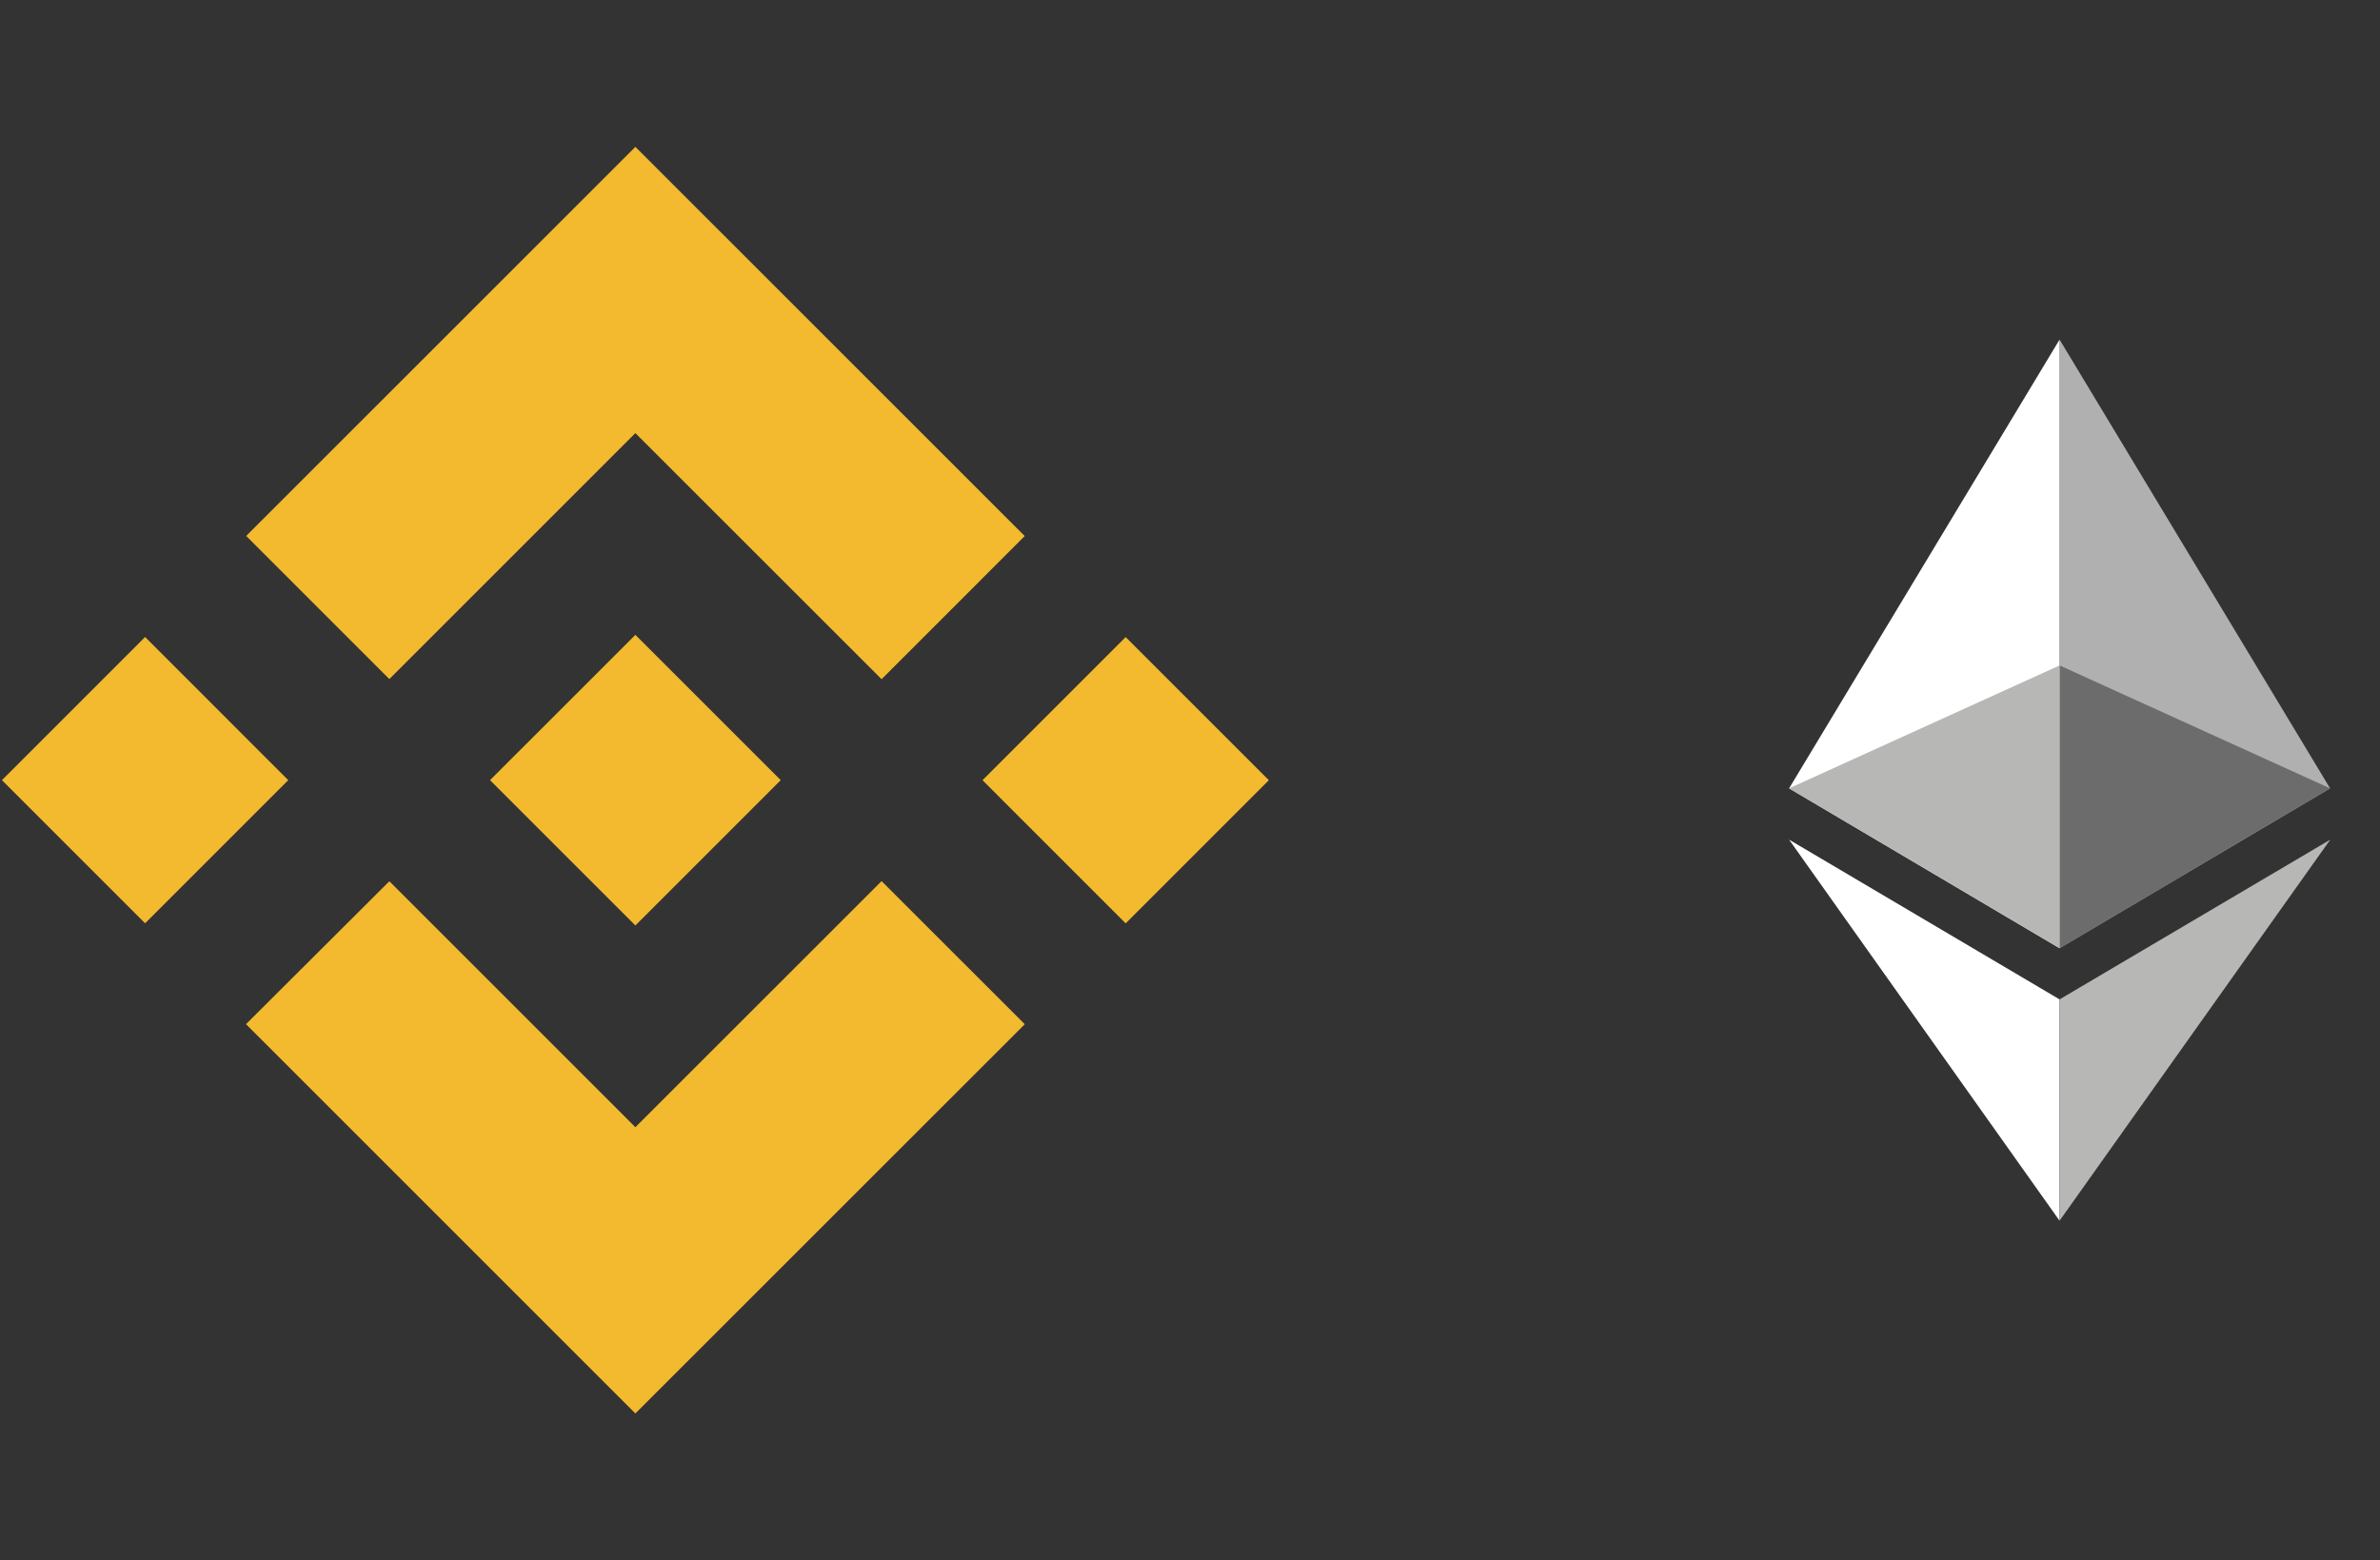 <svg width="61" height="40" viewBox="0 0 61 40" fill="none" xmlns="http://www.w3.org/2000/svg">
<rect x="0" y="0" width="61" height="40" fill="#333333" stroke="none"/>
<g clip-path="url(#clip0_1_866)">
<g clip-path="url(#clip1_1_866)">
<g clip-path="url(#clip2_1_866)">
<path d="M52.788 8.706V24.308L59.721 20.21L52.788 8.706Z" fill="#B0B0B0"/>
<path d="M52.787 8.706L45.855 20.21L52.787 24.308V8.706ZM52.787 31.294V25.62L45.855 21.525L52.787 31.294Z" fill="white"/>
<path d="M52.788 24.308L59.721 20.21L52.788 17.059V24.308Z" fill="#6C6C6C"/>
<path d="M52.787 25.62V31.294L59.725 21.525L52.787 25.62ZM45.855 20.21L52.787 24.308V17.059L45.855 20.21Z" fill="#B7B7B5"/>
<path d="M9.979 17.409L16.285 11.103L22.595 17.412L26.264 13.742L16.285 3.765L6.31 13.739L9.98 17.409L9.979 17.409ZM0.05 20L3.719 16.33L7.388 20L3.719 23.669L0.05 20ZM9.979 22.591L16.285 28.897L22.595 22.588L26.265 26.256L26.264 26.258L16.285 36.235L6.31 26.26L6.305 26.255L9.98 22.591H9.979ZM25.182 20.001L28.851 16.332L32.521 20.001L28.851 23.671L25.182 20.001ZM20.007 19.998H20.008L16.285 16.275L13.534 19.026L13.217 19.342L12.565 19.994L12.56 19.999L12.565 20.005L16.285 23.725L20.008 20.002L20.01 20L20.007 19.998Z" fill="#F3BA2F"/>
</g>
</g>
</g>
<defs>
<clipPath id="clip0_1_866">
<rect width="60" height="40" fill="white" transform="translate(0.05)"/>
</clipPath>
<clipPath id="clip1_1_866">
<rect width="60" height="40" fill="white" transform="translate(0.05)"/>
</clipPath>
<clipPath id="clip2_1_866">
<rect width="60" height="32.471" fill="white" transform="translate(0.05 3.765)"/>
</clipPath>
</defs>
</svg>
